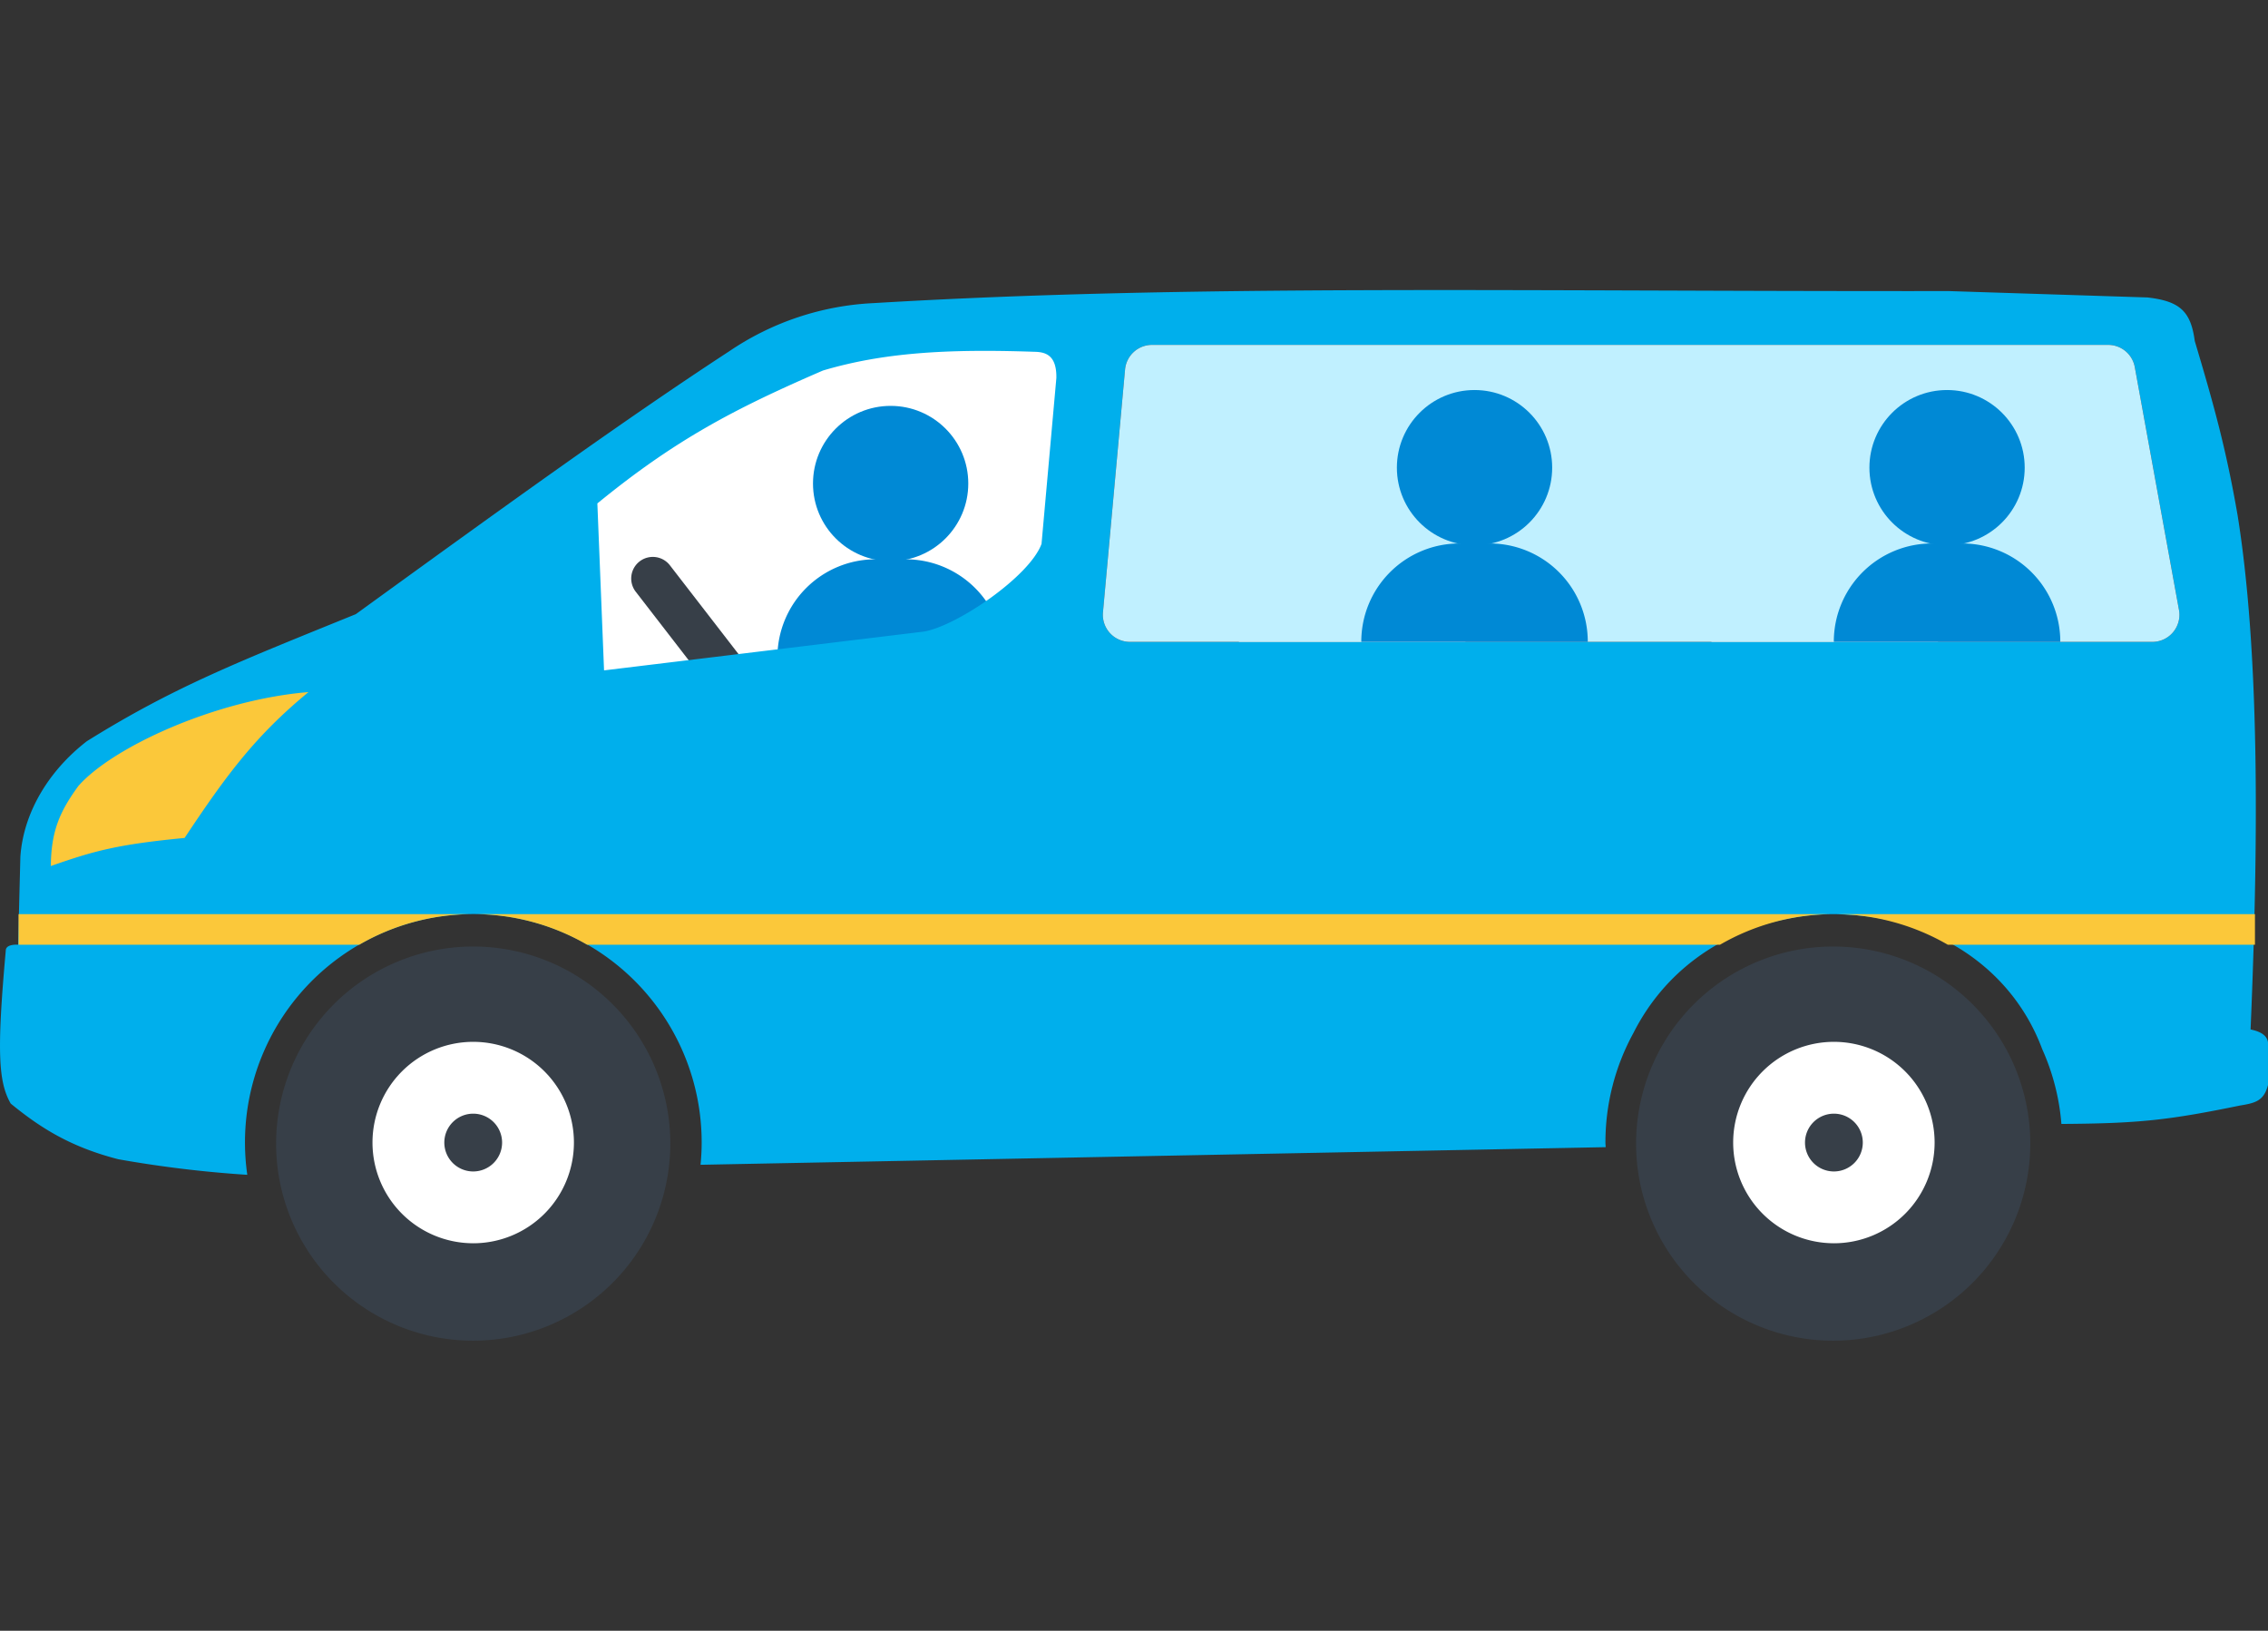 <svg xmlns="http://www.w3.org/2000/svg" viewBox="0 0 712 512"><rect x="0" y="0" width="712" height="512" fill="#333333" stroke="none"/><defs><style>.cls-1{isolation:isolate;}.cls-2{fill:#fff;}.cls-3{fill:#373f48;}.cls-4{fill:#fbc83a;}.cls-5{fill:#0089d5;}.cls-6{fill:#00afec;}.cls-7{fill:#c0f0ff;}.cls-8{mix-blend-mode:multiply;}</style></defs><title>Shared-transportation</title><g class="cls-1"><g id="Layer_1" data-name="Layer 1"><circle class="cls-2" cx="148.555" cy="359.05" r="49.165"/><circle class="cls-2" cx="575.5" cy="359.05" r="49.165"/><path class="cls-2" d="M340.127,102.632s-52.979-7.417-102.779,15.894-66.754,43.443-66.754,43.443v56.158H327.412Z"/><path class="cls-3" d="M575.721,349.65a9.07,9.07,0,1,0,9.07,9.07A9.064,9.064,0,0,0,575.721,349.65Z"/><path class="cls-3" d="M148.555,349.65a9.07,9.07,0,1,0,9.07,9.07A9.069,9.069,0,0,0,148.555,349.65Z"/><path class="cls-3" d="M148.555,302.333a56.387,56.387,0,1,0,56.387,56.387A56.39,56.39,0,0,0,148.555,302.333Zm0,88a31.618,31.618,0,1,1,31.618-31.618A31.613,31.613,0,0,1,148.555,390.338Z"/><path class="cls-4" d="M98.9,277.109H12.721c-1.418-46.988,46.507-65.986,82.95-65.986H98.9Z"/><path class="cls-3" d="M229.236,219.84a6.763,6.763,0,0,1-5.372-2.632l-24.288-31.432a6.78,6.78,0,0,1,10.728-8.295l24.288,31.432a6.78,6.78,0,0,1-5.356,10.927Z"/><path class="cls-3" d="M575.5,302.333a56.387,56.387,0,1,0,56.387,56.387A56.39,56.39,0,0,0,575.5,302.333Zm.22,88a31.618,31.618,0,1,1,31.618-31.618A31.613,31.613,0,0,1,575.721,390.338Z"/><circle class="cls-5" cx="279.602" cy="151.804" r="24.374"/><path class="cls-5" d="M244.142,175.6h70.92a.088.088,0,0,1,.088.088v0A30.817,30.817,0,0,1,284.333,206.5h-9.463a30.817,30.817,0,0,1-30.817-30.817v0a.088.088,0,0,1,.088-.088Z" transform="translate(559.204 382.099) rotate(-180)"/><path class="cls-6" d="M706.532,323.211c2.628-62.066,2.67-119.266-4.069-161.4-3.7-21.378-7.646-35.254-13.453-54.751-1.238-9.265-4.62-12.512-14.86-13.673l-62.329-2c-137.924.144-238.544-2.153-337.619,3.78a87.945,87.945,0,0,0-45.249,15.105C195.7,131.978,156.9,160.061,111.7,192.823c-36.763,14.944-56.955,22.751-84.436,39.891C15.251,242,7.325,255.2,6.393,269.011l-.7,27.592s-3.882-.331-3.882,1.831c-2.882,32.042-2.281,41.332,1.551,48.046,9.621,7.883,19.072,13.69,33.779,17.478a365.675,365.675,0,0,0,40.493,4.89A71.685,71.685,0,1,1,220.276,358.72c0,2.356-.13,4.68-.352,6.978l284.149-5.532c-.01-.486-.073-.958-.073-1.446a71.383,71.383,0,0,1,8.758-34.351c9.567-19.022,27.087-31.837,48.446-35.9A72,72,0,0,1,575.721,287c1.754,0,3.474.139,5.2.262.608.036,1.226.043,1.829.093.337.033.668.085,1,.122,26.72,2.519,48.529,18.16,57.358,41.884a71.2,71.2,0,0,1,6.037,23.511c24.437-.144,33.721-1.2,56.122-5.789,4.84-.788,7.451-1.483,8.731-6.434V327.255C711.669,324.958,709.491,323.83,706.532,323.211ZM57.956,263.078c-21.242,2.068-28.388,4.06-42,8.824.1-10.876,2.746-17.038,8.629-25.108,10.6-12.139,43.07-27.125,72.263-29.507C80.445,230.833,71.468,242.717,57.956,263.078ZM326.971,170.75c-3.738,10.248-26.439,25.667-36.814,27.524l-100.525,12.2-2.1-52.419c24.227-19.8,42.612-29.533,70.814-41.722,18.7-5.561,38.543-6.85,66.4-5.883,3.6.059,6.985,1.127,6.883,8.2ZM675.7,201.526H354.719a8.5,8.5,0,0,1-8.462-9.267l6.936-76.25a8.5,8.5,0,0,1,8.462-7.727H661.823a8.5,8.5,0,0,1,8.359,6.976l13.872,76.25A8.5,8.5,0,0,1,675.7,201.526Z"/><path class="cls-4" d="M5.827,296.6H112.81a71.292,71.292,0,0,1,35.744-9.6H5.827Z"/><path class="cls-4" d="M184.3,296.6H539.976a71.292,71.292,0,0,1,35.745-9.6H148.555A71.292,71.292,0,0,1,184.3,296.6Z"/><path class="cls-4" d="M575.721,287a71.292,71.292,0,0,1,35.744,9.6h96.442V287Z"/><path class="cls-7" d="M675.7,201.526H354.719a8.5,8.5,0,0,1-8.462-9.267l6.936-76.25a8.5,8.5,0,0,1,8.462-7.727H661.823a8.5,8.5,0,0,1,8.359,6.976l13.872,76.25A8.5,8.5,0,0,1,675.7,201.526Z"/><path class="cls-3" d="M148.559,420.928a61.878,61.878,0,1,1,61.878-61.878A61.952,61.952,0,0,1,148.559,420.928Zm0-98.326a36.448,36.448,0,1,0,36.448,36.448A36.494,36.494,0,0,0,148.559,322.6Z"/><path class="cls-3" d="M575.5,420.928a61.878,61.878,0,1,1,61.878-61.878A61.952,61.952,0,0,1,575.5,420.928Zm0-98.326a36.448,36.448,0,1,0,36.448,36.448A36.494,36.494,0,0,0,575.5,322.6Z"/><g class="cls-8"><circle class="cls-7" cx="424.492" cy="144.944" r="24.374"/><path class="cls-7" d="M388.944,201.526h71.1a32.789,32.789,0,0,0-32.789-32.789h-5.519a32.789,32.789,0,0,0-32.789,32.789Z"/><rect class="cls-7" x="418.874" y="158.172" width="50.875" height="21.131" rx="0.956" ry="0.956" transform="translate(888.623 337.474) rotate(180)"/></g><circle class="cls-5" cx="462.904" cy="146.828" r="24.374"/><path class="cls-5" d="M427.444,170.621h70.92a.088.088,0,0,1,.088.088v0a30.817,30.817,0,0,1-30.817,30.817h-9.463a30.817,30.817,0,0,1-30.817-30.817v0a.088.088,0,0,1,.088-.088Z" transform="translate(925.809 372.147) rotate(180)"/><g class="cls-8"><circle class="cls-7" cx="572.834" cy="144.944" r="24.374"/><path class="cls-7" d="M537.286,201.526h71.1a32.789,32.789,0,0,0-32.789-32.789h-5.519a32.789,32.789,0,0,0-32.789,32.789Z"/><rect class="cls-7" x="567.216" y="158.172" width="50.875" height="21.131" rx="0.956" ry="0.956" transform="translate(1185.306 337.474) rotate(180)"/></g><circle class="cls-5" cx="611.246" cy="146.828" r="24.374"/><path class="cls-5" d="M575.786,170.621h70.92a.088.088,0,0,1,.088.088v0a30.817,30.817,0,0,1-30.817,30.817h-9.463A30.817,30.817,0,0,1,575.7,170.709v0a.088.088,0,0,1,.088-.088Z" transform="translate(1222.492 372.147) rotate(180)"/></g></g></svg>